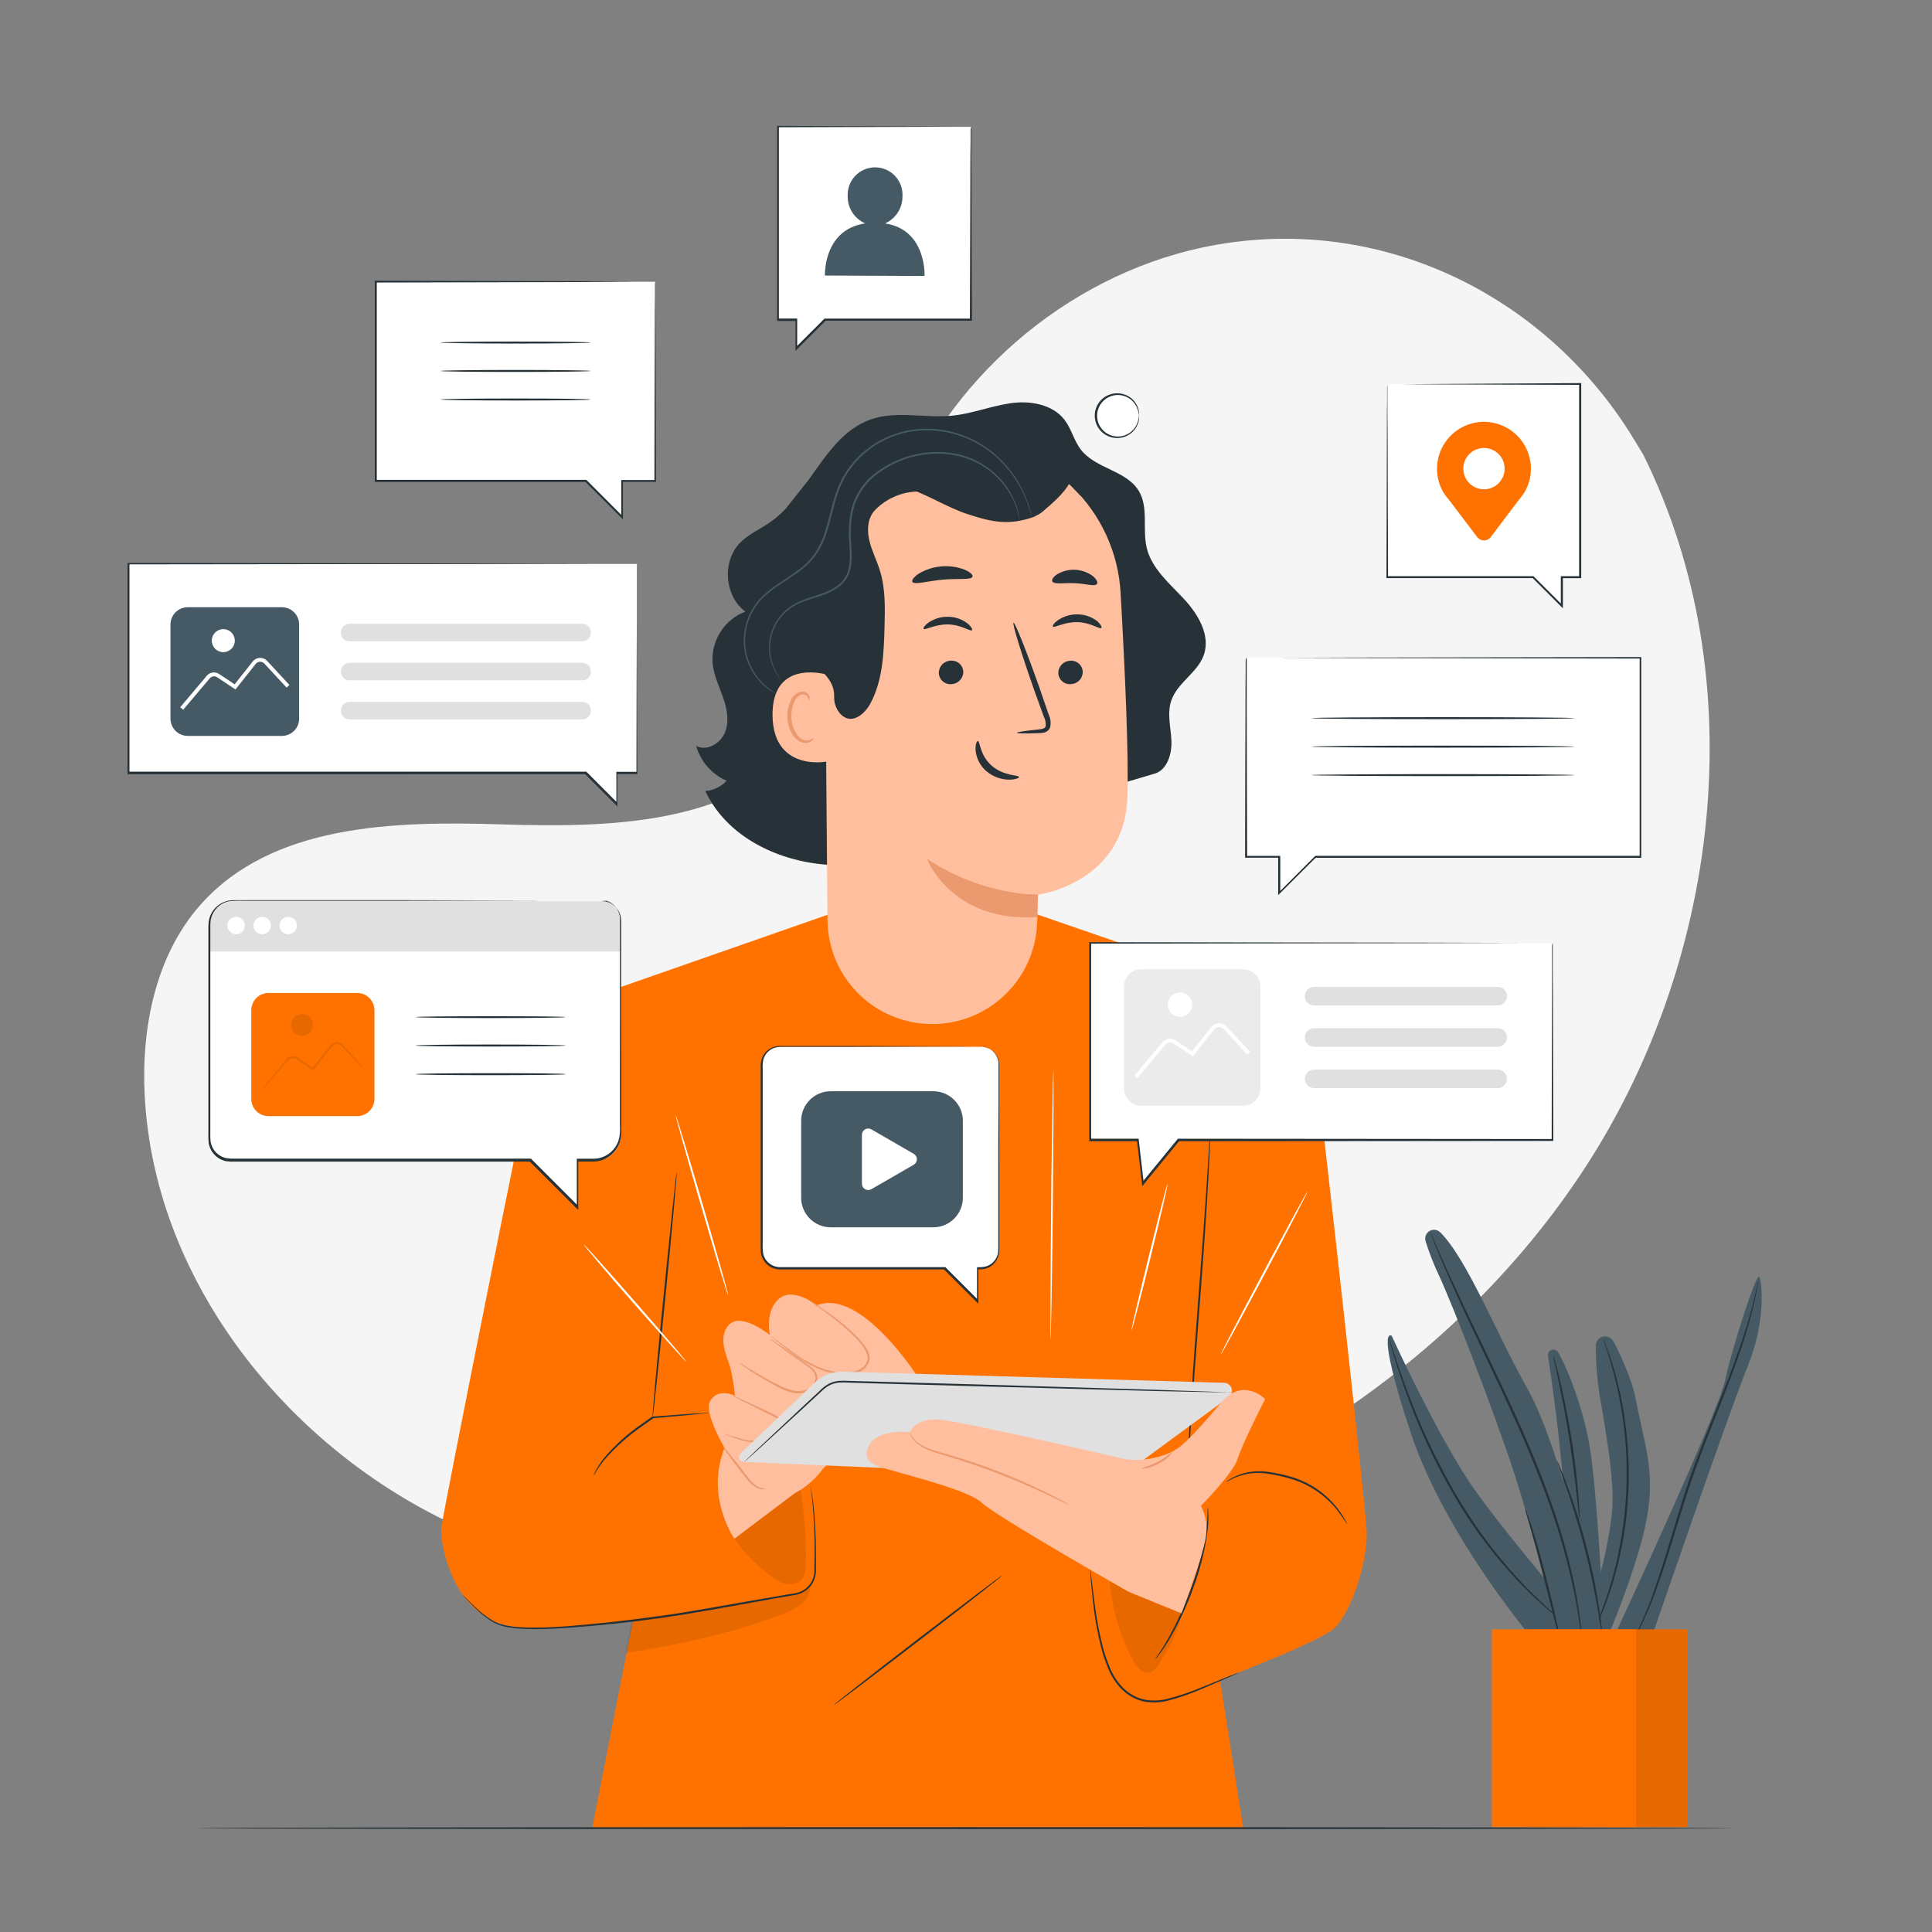 <?xml version="1.0" encoding="UTF-8"?> <svg xmlns="http://www.w3.org/2000/svg" width="256" height="256" viewBox="0 0 256 256" fill="none"><rect x="0" y="0" width="256" height="256" fill="#808080" stroke="none"/> <path d="M217.749 60.257L216.504 58.209C205.998 40.893 187.008 30.459 166.984 31.744C164.401 31.905 161.834 32.258 159.304 32.799C141.097 36.695 125.256 50.463 118.692 68.091C114.826 78.464 113.751 90.399 106.404 98.632C96.87 109.343 80.676 109.681 66.468 109.235C52.26 108.79 36.029 109.169 26.532 119.926C20.587 126.659 18.698 136.238 19.18 145.259C20.449 169.139 37.099 190.49 58.25 201.103C79.401 211.717 104.33 212.669 127.488 208C159.933 201.457 190.792 183.496 209.336 155.776C227.881 128.056 232.586 90.199 217.749 60.257Z" fill="#F5F5F5"></path> <path d="M203.991 218.286C203.991 218.286 191.56 203.95 186.865 189.66C182.17 175.37 184.402 176.988 184.402 176.988C184.402 176.988 190.736 190.894 195.548 197.607C200.361 204.319 208.922 214.18 208.922 214.18L203.991 218.286Z" fill="#455A64"></path> <path d="M206.47 179.2C206.388 179.05 206.256 178.934 206.097 178.873C205.939 178.811 205.763 178.807 205.602 178.862C205.441 178.918 205.304 179.028 205.217 179.174C205.129 179.32 205.096 179.493 205.123 179.661C205.881 184.689 207.519 196.485 207.458 204.139C207.371 214.077 207.458 217.917 207.458 217.917H212.634C212.634 217.917 211.718 197.371 210.545 191.104C209.726 186.732 207.985 181.857 206.47 179.2Z" fill="#455A64"></path> <path d="M209.295 216.269C211.464 211.354 212.899 206.148 213.555 200.817C213.98 197.156 213.217 192.21 212.086 185.615C211.656 183.201 211.445 180.752 211.456 178.299C211.46 178.027 211.554 177.764 211.723 177.55C211.892 177.337 212.127 177.185 212.391 177.119C212.655 177.053 212.933 177.076 213.183 177.185C213.432 177.294 213.639 177.482 213.77 177.72C214.395 178.831 216.207 182.641 216.663 185.027C217.918 191.544 219.336 194.801 218.25 200.986C217.165 207.171 213.13 216.689 213.13 216.689L209.295 216.269Z" fill="#455A64"></path> <path d="M213.955 216.689C213.955 216.689 227.61 187.346 228.557 182.994C229.504 178.642 232.719 168.607 233.098 169.17C233.477 169.733 234.045 175.038 231.562 181.094C229.079 187.151 218.624 217.6 218.624 217.6H213.96" fill="#455A64"></path> <path d="M207.8 215.373C207.664 215.299 207.535 215.212 207.416 215.112C207.171 214.927 206.807 214.671 206.357 214.303C205.081 213.287 203.857 212.207 202.691 211.067C198.843 207.282 195.512 203.006 192.784 198.349C190.059 193.699 187.794 188.795 186.02 183.706C185.334 181.755 184.832 180.163 184.51 179.052C184.341 178.499 184.228 178.063 184.146 177.772C184.099 177.624 184.064 177.474 184.039 177.321C184.106 177.461 184.161 177.607 184.202 177.756L184.617 179.021C184.976 180.117 185.503 181.699 186.215 183.629C188.037 188.683 190.316 193.56 193.024 198.2C195.746 202.843 199.042 207.125 202.834 210.944C204.293 212.398 205.543 213.504 206.418 214.241C206.853 214.62 207.212 214.892 207.442 215.091C207.567 215.178 207.686 215.272 207.8 215.373Z" fill="#263238"></path> <path d="M209.291 201.298C209.226 201.015 209.185 200.728 209.168 200.438C209.106 199.829 209.019 199.04 208.917 198.083C208.702 196.101 208.364 193.362 207.893 190.357C207.422 187.351 206.869 184.643 206.454 182.677C206.249 181.74 206.086 180.961 205.942 180.367C205.868 180.087 205.819 179.801 205.794 179.512C205.901 179.781 205.988 180.056 206.055 180.337C206.208 180.879 206.408 181.663 206.644 182.636C207.115 184.576 207.668 187.285 208.18 190.316C208.692 193.347 208.968 196.076 209.132 198.072C209.214 199.066 209.27 199.875 209.291 200.433C209.316 200.721 209.316 201.01 209.291 201.298Z" fill="#263238"></path> <path d="M212.48 177.49C212.548 177.608 212.601 177.733 212.639 177.864C212.746 178.14 212.879 178.499 213.048 178.954C213.217 179.41 213.438 180.009 213.637 180.7C213.837 181.391 214.103 182.165 214.298 183.05C214.41 183.491 214.523 183.951 214.636 184.428C214.748 184.904 214.835 185.416 214.938 185.964C215.163 186.988 215.301 188.134 215.45 189.322C216.079 194.478 215.899 199.7 214.917 204.8C214.671 205.973 214.451 207.089 214.154 208.113C214.011 208.625 213.893 209.137 213.745 209.597C213.596 210.058 213.448 210.519 213.31 210.949C213.048 211.814 212.731 212.572 212.48 213.243C212.229 213.914 211.968 214.487 211.768 214.943C211.569 215.398 211.405 215.736 211.282 216.003C211.233 216.128 211.171 216.248 211.098 216.361C211.13 216.229 211.174 216.1 211.231 215.977C211.338 215.706 211.487 215.347 211.666 214.902C211.845 214.456 212.096 213.878 212.326 213.187C212.557 212.495 212.869 211.753 213.115 210.888L213.53 209.536C213.673 209.065 213.786 208.563 213.919 208.051C214.206 207.027 214.431 205.916 214.656 204.749C215.611 199.663 215.797 194.463 215.209 189.322C215.05 188.14 214.922 187.018 214.697 185.979C214.595 185.467 214.523 184.955 214.415 184.469L214.093 183.091C213.909 182.211 213.663 181.432 213.473 180.741C213.284 180.05 213.1 179.461 212.936 178.985L212.582 177.879C212.534 177.753 212.5 177.623 212.48 177.49Z" fill="#263238"></path> <path d="M232.96 169.764C232.966 169.808 232.966 169.853 232.96 169.897C232.96 169.999 232.94 170.127 232.899 170.281C232.842 170.614 232.766 171.11 232.632 171.74C232.366 173 231.926 174.812 231.245 177.019C230.564 179.226 229.632 181.811 228.526 184.648C227.42 187.484 226.145 190.587 224.942 193.864C223.739 197.141 222.761 200.366 221.87 203.274C220.979 206.182 220.15 208.809 219.341 210.954C218.717 212.666 217.997 214.341 217.185 215.972C216.909 216.55 216.673 216.996 216.494 217.283L216.305 217.621C216.26 217.696 216.235 217.731 216.228 217.728C216.237 217.685 216.253 217.644 216.274 217.605L216.443 217.257C216.586 216.95 216.822 216.51 217.083 215.921C217.636 214.758 218.373 213.048 219.131 210.883C219.889 208.717 220.728 206.101 221.594 203.203C222.459 200.305 223.416 197.059 224.666 193.766C225.915 190.474 227.169 187.372 228.28 184.55C229.392 181.729 230.328 179.149 231.056 176.958C231.783 174.766 232.228 172.969 232.525 171.715C232.673 171.09 232.771 170.598 232.848 170.266C232.883 170.117 232.914 169.994 232.935 169.892C232.94 169.849 232.948 169.806 232.96 169.764Z" fill="#263238"></path> <path d="M190.838 163.287C190.65 163.104 190.407 162.989 190.147 162.96C189.886 162.932 189.624 162.991 189.401 163.129C189.179 163.267 189.008 163.475 188.918 163.721C188.828 163.967 188.822 164.236 188.902 164.485C189.373 165.992 189.946 167.465 190.618 168.894C192.497 172.882 198.011 187.198 200.591 195.057C203.172 202.916 206.807 217.585 206.807 217.585L212.321 216.694C212.321 216.694 207.278 192.599 202.353 183.926C198.39 176.937 194.432 166.856 190.838 163.287Z" fill="#455A64"></path> <path d="M202.102 199.972C202.216 200.183 202.311 200.404 202.384 200.632C202.548 201.068 202.768 201.697 203.019 202.486C203.531 204.058 204.15 206.254 204.775 208.691C205.4 211.128 205.917 213.35 206.28 214.963C206.444 215.721 206.582 216.361 206.695 216.873C206.759 217.104 206.796 217.341 206.808 217.58C206.708 217.361 206.633 217.133 206.582 216.899L206.07 215.009C205.65 213.35 205.092 211.174 204.483 208.763C203.874 206.351 203.27 204.129 202.814 202.542C202.594 201.795 202.409 201.17 202.266 200.668C202.185 200.443 202.13 200.21 202.102 199.972Z" fill="#263238"></path> <path d="M209.577 217.134C209.561 217.086 209.55 217.036 209.546 216.986L209.485 216.55C209.424 216.171 209.372 215.608 209.26 214.886C209.055 213.437 208.697 211.348 208.103 208.804C207.403 205.826 206.549 202.886 205.543 199.997C204.411 196.736 202.983 193.208 201.39 189.553C198.144 182.272 194.888 175.79 192.758 171.008C191.683 168.622 190.848 166.671 190.3 165.315C190.019 164.639 189.819 164.106 189.681 163.748L189.527 163.338C189.509 163.292 189.495 163.244 189.486 163.195C189.486 163.195 189.512 163.236 189.553 163.323L189.737 163.727C189.896 164.101 190.121 164.613 190.403 165.263C190.986 166.61 191.847 168.54 192.963 170.895C195.134 175.652 198.4 182.108 201.667 189.409C203.274 193.07 204.688 196.608 205.809 199.885C206.814 202.785 207.657 205.738 208.333 208.732C208.792 210.751 209.149 212.791 209.403 214.845C209.5 215.567 209.536 216.136 209.572 216.52C209.572 216.699 209.598 216.842 209.608 216.96C209.607 217.019 209.597 217.078 209.577 217.134Z" fill="#263238"></path> <path d="M212.322 216.689C212.234 216.386 212.17 216.076 212.132 215.762C212.025 215.112 211.882 214.262 211.707 213.202C211.323 211.067 210.745 208.123 209.91 204.923C209.076 201.723 208.159 198.871 207.443 196.823L206.577 194.401C206.459 194.11 206.362 193.81 206.285 193.505C206.443 193.779 206.576 194.065 206.685 194.36C206.92 194.918 207.253 195.733 207.637 196.751C208.631 199.405 209.485 202.109 210.197 204.851C210.906 207.592 211.477 210.368 211.907 213.166C212.066 214.241 212.189 215.117 212.245 215.726C212.296 216.044 212.322 216.366 212.322 216.689Z" fill="#263238"></path> <path d="M223.632 215.895H202.117V242.105H223.632V215.895Z" fill="#FF7200"></path> <g opacity="0.3"> <path opacity="0.3" d="M223.632 215.895H202.117V242.105H223.632V215.895Z" fill="black"></path> </g> <path d="M216.771 215.895H197.684V242.105H216.771V215.895Z" fill="#FF7200"></path> <path d="M80.112 131.541C80.112 131.541 80.119 131.514 80.112 131.541V131.541Z" fill="#FF7200"></path> <path d="M181.094 202.921C180.925 199.24 175.406 149.755 174.571 143.401C173.24 133.253 165.079 130.709 165.079 130.709L137.334 121.134H109.88L80.128 131.528V132.04C80.128 131.763 80.128 131.594 80.128 131.528C79.831 131.692 72.509 133.776 70.753 140.99C69.796 144.932 58.619 200.858 58.465 202.501C58.312 204.145 59.781 214.17 67.681 215.486C70.635 215.998 77.03 215.521 83.866 214.764L78.484 242.176H164.726L161.654 222.582C168.509 219.909 175.688 216.95 176.886 215.68C179.251 213.264 181.248 206.597 181.094 202.921Z" fill="#FF7200"></path> <g opacity="0.3"> <path opacity="0.3" d="M106.081 197.12C105.951 195.354 105.521 193.622 104.811 192C104.033 190.418 102.686 189.03 100.976 188.59C99.266 188.15 97.218 188.861 96.46 190.459C93.348 199.163 96.179 204.109 102.093 208.824C103.035 209.577 104.197 210.161 105.349 209.818C106.501 209.475 106.711 208.645 106.767 207.462C106.941 203.955 106.496 200.581 106.081 197.12Z" fill="black"></path> </g> <path d="M93.926 187.187C93.742 187.238 93.553 187.268 93.363 187.28L91.827 187.443C90.496 187.571 88.637 187.74 86.513 187.92H86.574C86.088 188.257 85.586 188.611 85.079 188.979C83.281 190.223 81.639 191.679 80.189 193.316C79.764 193.822 79.376 194.358 79.027 194.919C78.918 195.138 78.79 195.347 78.643 195.543C78.716 195.308 78.814 195.082 78.935 194.867C79.255 194.28 79.625 193.722 80.041 193.198C81.463 191.508 83.106 190.017 84.925 188.764C85.437 188.391 85.949 188.042 86.425 187.705H86.456H86.487C88.617 187.541 90.481 187.402 91.817 187.321L93.383 187.233C93.562 187.2 93.744 187.184 93.926 187.187Z" fill="#263238"></path> <path d="M107.346 196.772C107.367 196.821 107.381 196.873 107.387 196.926L107.484 197.386C107.561 197.791 107.669 198.41 107.756 199.163C108 201.359 108.12 203.568 108.114 205.778C108.114 206.474 108.114 207.207 108.114 207.969C108.154 208.796 107.877 209.607 107.341 210.238C106.75 210.895 105.933 211.305 105.052 211.384L102.395 211.845C98.76 212.485 94.771 213.253 90.558 213.934C86.344 214.615 82.309 215.096 78.628 215.419C74.947 215.742 71.614 215.998 68.813 215.798C68.147 215.754 67.484 215.661 66.832 215.521C66.244 215.385 65.682 215.155 65.168 214.84C64.361 214.331 63.614 213.733 62.94 213.059C62.377 212.511 61.968 212.065 61.686 211.763L61.374 211.42C61.336 211.381 61.301 211.338 61.271 211.292L61.394 211.4L61.727 211.727C62.014 212.019 62.444 212.449 63.012 212.982C63.692 213.637 64.441 214.217 65.244 214.712C65.747 215.013 66.295 215.231 66.867 215.358C67.514 215.487 68.17 215.571 68.828 215.608C71.609 215.788 74.931 215.532 78.602 215.173C82.273 214.815 86.313 214.354 90.517 213.668C94.72 212.982 98.709 212.229 102.349 211.62L105.011 211.164C105.842 211.102 106.618 210.722 107.177 210.104C107.684 209.516 107.945 208.755 107.904 207.98C107.93 207.222 107.94 206.49 107.94 205.793C107.964 203.59 107.874 201.387 107.669 199.194C107.597 198.415 107.505 197.816 107.449 197.407C107.418 197.217 107.397 197.064 107.377 196.946C107.358 196.89 107.348 196.831 107.346 196.772Z" fill="#263238"></path> <path d="M89.667 155.29C89.743 155.29 89.088 162.58 88.202 171.551C87.317 180.521 86.549 187.796 86.472 187.786C86.395 187.776 87.04 180.5 87.941 171.52C88.842 162.539 89.6 155.284 89.667 155.29Z" fill="#263238"></path> <path d="M160.404 148.951C160.409 148.994 160.409 149.037 160.404 149.079C160.404 149.176 160.404 149.294 160.404 149.443C160.404 149.781 160.379 150.247 160.358 150.835C160.317 152.049 160.235 153.8 160.123 155.955C159.892 160.287 159.483 166.267 158.971 172.851C158.459 179.436 158.018 185.421 157.742 189.747C157.609 191.898 157.496 193.639 157.419 194.867C157.384 195.456 157.348 195.922 157.327 196.26C157.327 196.408 157.327 196.526 157.296 196.623C157.302 196.664 157.302 196.706 157.296 196.746C157.291 196.706 157.291 196.664 157.296 196.623V196.26C157.296 195.917 157.296 195.451 157.337 194.862C157.378 193.649 157.46 191.898 157.573 189.742C157.803 185.411 158.218 179.436 158.725 172.846C159.232 166.257 159.677 160.277 159.954 155.95C160.092 153.805 160.2 152.059 160.276 150.83C160.317 150.241 160.348 149.806 160.368 149.438C160.368 149.294 160.394 149.171 160.399 149.074C160.396 149.033 160.397 148.992 160.404 148.951Z" fill="#263238"></path> <path d="M178.529 202.046C178.047 201.258 177.515 200.502 176.937 199.782C175.492 198.093 173.622 196.82 171.52 196.096C170.35 195.72 169.151 195.441 167.936 195.262C166.274 195.004 164.574 195.282 163.082 196.055C162.869 196.183 162.646 196.295 162.416 196.388C162.416 196.388 162.462 196.337 162.565 196.265C162.716 196.156 162.874 196.055 163.036 195.963C163.627 195.617 164.263 195.354 164.925 195.18C165.92 194.937 166.952 194.883 167.966 195.021C169.197 195.187 170.41 195.462 171.591 195.845C173.745 196.581 175.648 197.911 177.08 199.68C177.512 200.21 177.894 200.779 178.222 201.38C178.347 201.591 178.45 201.814 178.529 202.046Z" fill="#263238"></path> <path d="M164.075 221.66C163.983 221.724 163.884 221.775 163.779 221.814L162.898 222.208C162.135 222.546 161.029 223.037 159.647 223.616C158.042 224.336 156.381 224.921 154.68 225.367C153.654 225.617 152.586 225.647 151.547 225.454C150.436 225.194 149.421 224.626 148.618 223.816C147.827 223.006 147.21 222.042 146.806 220.984C146.401 220.025 146.077 219.033 145.838 218.02C145.421 216.313 145.106 214.583 144.896 212.838C144.717 211.349 144.614 210.145 144.543 209.311C144.512 208.916 144.491 208.594 144.471 208.348C144.46 208.236 144.46 208.123 144.471 208.01C144.503 208.119 144.524 208.23 144.532 208.343C144.563 208.589 144.604 208.906 144.65 209.301C144.753 210.13 144.886 211.348 145.091 212.813C145.315 214.545 145.64 216.264 146.063 217.958C146.306 218.958 146.63 219.935 147.031 220.882C147.425 221.904 148.023 222.836 148.787 223.621C149.556 224.397 150.526 224.944 151.588 225.198C152.59 225.388 153.621 225.363 154.614 225.126C156.304 224.694 157.957 224.131 159.56 223.442L162.842 222.111L163.743 221.763C163.849 221.715 163.961 221.68 164.075 221.66Z" fill="#263238"></path> <g opacity="0.3"> <path opacity="0.3" d="M107.402 209.997C106.634 211.067 105.011 211.282 103.716 211.502C96.87 212.665 90.685 213.776 83.748 214.528L82.867 219.054C89.871 217.933 97.08 216.453 103.69 213.888C104.604 213.582 105.459 213.12 106.214 212.521C106.592 212.22 106.896 211.835 107.102 211.397C107.308 210.96 107.411 210.481 107.402 209.997Z" fill="black"></path> </g> <g opacity="0.3"> <path opacity="0.3" d="M147.072 209.505C147.335 213.26 148.415 216.912 150.236 220.206C150.661 220.938 151.306 221.742 152.151 221.65C152.806 221.578 153.262 220.99 153.605 220.431C154.931 218.291 156.134 216.254 156.544 213.775L150.016 211.169L147.072 209.505Z" fill="black"></path> </g> <path d="M132.818 208.737C132.864 208.799 127.887 212.7 121.713 217.441C115.538 222.183 110.49 226.007 110.449 225.951C110.408 225.895 115.379 221.988 121.554 217.247C127.729 212.506 132.772 208.681 132.818 208.737Z" fill="#263238"></path> <path d="M160.036 199.68C160.08 199.963 160.104 200.249 160.108 200.535C160.126 200.876 160.126 201.218 160.108 201.559C160.108 201.948 160.056 202.394 160 202.88C159.662 205.426 159.04 207.927 158.147 210.335C157.286 212.751 156.199 215.081 154.901 217.293C154.503 217.962 154.069 218.608 153.6 219.228C153.436 219.461 153.25 219.679 153.047 219.879C153.184 219.628 153.341 219.39 153.518 219.167C153.82 218.716 154.255 218.051 154.737 217.196C155.983 214.971 157.04 212.645 157.896 210.243C158.781 207.853 159.423 205.379 159.811 202.86C159.877 202.373 159.939 201.938 159.959 201.549C159.98 201.16 160.021 200.827 160.01 200.556C159.993 200.264 160.001 199.971 160.036 199.68Z" fill="#263238"></path> <path d="M121.784 182.723C121.784 182.723 114.181 170.578 108.216 172.964C108.216 172.964 105.185 170.481 103.25 172.073C101.314 173.665 102.005 176.891 102.005 176.891C102.005 176.891 98.329 173.911 96.686 175.452C95.042 176.993 96.24 179.625 96.686 180.92C97.035 182.239 97.268 183.585 97.382 184.945C97.382 184.945 95.145 183.803 94.1 185.641C93.056 187.479 97.034 193.644 97.633 194.488C98.232 195.333 102.057 199.096 104.688 198.118C107.32 197.141 109.163 194.488 109.163 194.488L121.784 182.723Z" fill="#FFBE9D"></path> <path d="M102 177.357C102.242 177.479 102.471 177.623 102.687 177.787L104.509 179.036L107.182 180.92C107.451 181.107 107.697 181.325 107.914 181.571C108.151 181.84 108.293 182.18 108.319 182.538C108.315 182.915 108.204 183.282 107.999 183.597C107.794 183.913 107.504 184.164 107.161 184.32C106.5 184.623 105.758 184.702 105.047 184.545C104.406 184.4 103.787 184.167 103.209 183.854C102.113 183.286 101.161 182.728 100.357 182.236C99.553 181.745 98.939 181.32 98.514 181.013C98.284 180.863 98.07 180.692 97.874 180.501C98.118 180.621 98.352 180.759 98.575 180.915C99.016 181.192 99.65 181.591 100.454 182.062C101.258 182.533 102.226 183.086 103.321 183.598C103.882 183.894 104.479 184.113 105.098 184.248C105.749 184.394 106.431 184.324 107.039 184.049C107.337 183.916 107.592 183.701 107.773 183.429C107.955 183.157 108.055 182.84 108.063 182.513C108.009 182.214 107.889 181.93 107.712 181.683C107.534 181.436 107.305 181.231 107.039 181.084L104.397 179.2L102.63 177.884C102.405 177.727 102.195 177.551 102 177.357Z" fill="#EB996E"></path> <path d="M102.103 176.988C102.103 176.988 102.185 177.034 102.328 177.137L102.948 177.608C103.485 178.012 104.259 178.606 105.242 179.297C106.37 180.13 107.605 180.809 108.913 181.315C109.686 181.594 110.494 181.767 111.314 181.827C112.183 181.931 113.063 181.813 113.874 181.484C114.26 181.295 114.58 180.993 114.79 180.618C114.885 180.438 114.943 180.24 114.961 180.037C114.978 179.834 114.955 179.63 114.893 179.436C114.579 178.683 114.114 178.004 113.526 177.439C112.548 176.428 111.498 175.49 110.382 174.633C109.435 173.896 108.641 173.333 108.088 172.944L107.453 172.498C107.31 172.396 107.233 172.339 107.238 172.329C107.324 172.362 107.406 172.403 107.484 172.452C107.638 172.539 107.858 172.677 108.145 172.856C108.718 173.22 109.527 173.763 110.495 174.485C111.638 175.325 112.712 176.257 113.705 177.27C113.976 177.567 114.253 177.874 114.509 178.212C114.787 178.556 115.002 178.946 115.144 179.364C115.216 179.591 115.243 179.83 115.222 180.068C115.2 180.305 115.132 180.536 115.021 180.746C114.791 181.171 114.432 181.511 113.997 181.719C113.144 182.073 112.215 182.2 111.299 182.088C110.456 182.015 109.627 181.825 108.836 181.525C107.512 181.003 106.268 180.298 105.139 179.431C104.161 178.719 103.404 178.099 102.886 177.664L102.298 177.152C102.159 177.06 102.093 176.993 102.103 176.988Z" fill="#EB996E"></path> <path d="M97.039 184.924L102.385 187.484C102.989 187.776 103.695 188.217 103.67 188.887C103.637 189.198 103.5 189.489 103.281 189.712C102.823 190.18 102.266 190.538 101.651 190.761C101.036 190.983 100.378 191.064 99.727 190.997C98.428 190.847 97.16 190.502 95.964 189.973" fill="#FFBE9D"></path> <path d="M95.964 189.993C95.964 189.937 96.855 190.311 98.304 190.679C99.148 190.897 100.027 190.946 100.89 190.823C101.392 190.737 101.876 190.564 102.318 190.311C102.791 190.059 103.183 189.679 103.45 189.215C103.504 189.104 103.532 188.982 103.532 188.859C103.532 188.736 103.504 188.614 103.45 188.503C103.328 188.277 103.152 188.085 102.938 187.945C102.499 187.674 102.043 187.435 101.571 187.228L99.195 186.051L97.597 185.242C97.398 185.149 97.207 185.038 97.029 184.909C97.241 184.968 97.447 185.047 97.644 185.144L99.272 185.882L101.678 187.003C102.164 187.214 102.634 187.458 103.086 187.735C103.339 187.896 103.546 188.12 103.685 188.385C103.756 188.531 103.793 188.692 103.793 188.854C103.793 189.016 103.756 189.176 103.685 189.322C103.386 189.8 102.982 190.204 102.504 190.503C102.026 190.802 101.486 190.988 100.925 191.048C100.03 191.168 99.119 191.098 98.253 190.843C97.675 190.685 97.109 190.488 96.558 190.254C96.351 190.189 96.152 190.101 95.964 189.993Z" fill="#EB996E"></path> <path d="M105.369 197.811L97.316 203.889C97.316 203.889 93.409 198.446 96.005 191.852H97.945L97.505 194.012L101.171 194.78L105.369 197.811Z" fill="#FFBE9D"></path> <path d="M95.836 191.703L98.816 195.584C99.139 196.05 99.525 196.468 99.963 196.828C100.183 197.006 100.438 197.138 100.71 197.214C100.983 197.291 101.269 197.311 101.55 197.274" fill="#FFBE9D"></path> <path d="M101.53 197.248C101.332 197.322 101.121 197.35 100.911 197.332C100.701 197.313 100.498 197.248 100.316 197.141C99.91 196.942 99.547 196.664 99.251 196.322C98.913 195.948 98.591 195.508 98.227 195.062C97.531 194.156 96.916 193.326 96.481 192.722C96.222 192.407 96.001 192.064 95.821 191.698C96.122 191.969 96.393 192.271 96.63 192.599C97.106 193.178 97.746 193.987 98.437 194.893C98.79 195.344 99.103 195.784 99.42 196.153C99.688 196.481 100.014 196.758 100.383 196.967C100.739 197.147 101.131 197.243 101.53 197.248Z" fill="#EB996E"></path> <path d="M98.15 192.568L108.032 183.137C108.509 182.682 109.071 182.325 109.686 182.087C110.301 181.849 110.957 181.734 111.616 181.75L162.212 183.23C162.433 183.236 162.646 183.312 162.822 183.445C162.997 183.579 163.127 183.764 163.193 183.975C163.258 184.186 163.256 184.412 163.187 184.622C163.117 184.831 162.984 185.014 162.806 185.144L148.593 195.584C148.345 195.765 148.044 195.855 147.738 195.84L98.586 193.71C98.455 193.707 98.328 193.665 98.221 193.589C98.114 193.513 98.032 193.408 97.986 193.285C97.939 193.163 97.93 193.029 97.959 192.902C97.988 192.774 98.055 192.658 98.15 192.568Z" fill="#E0E0E0"></path> <path d="M163.215 184.499C163.156 184.507 163.095 184.507 163.036 184.499H162.524L160.522 184.469L153.154 184.32L128.87 183.67L115.502 183.296L112.502 183.204C112.029 183.173 111.556 183.173 111.083 183.204C110.635 183.26 110.201 183.399 109.803 183.614C109.427 183.837 109.082 184.111 108.779 184.428L107.827 185.303L106.035 186.957L100.608 191.934L99.123 193.28L98.734 193.623L98.596 193.736C98.596 193.736 98.632 193.685 98.713 193.603L99.087 193.239L100.536 191.857L105.907 186.819L107.689 185.155L108.636 184.269C108.955 183.939 109.316 183.653 109.711 183.419C110.132 183.189 110.592 183.04 111.068 182.979C111.552 182.946 112.038 182.946 112.522 182.979L115.522 183.061L128.896 183.429L153.175 184.156L160.532 184.407L162.534 184.489L163.046 184.52C163.102 184.507 163.158 184.5 163.215 184.499Z" fill="#263238"></path> <path d="M173.241 157.896C173.307 157.926 170.788 162.796 167.609 168.765C164.429 174.735 161.808 179.548 161.741 179.517C161.674 179.487 164.199 174.618 167.373 168.648C170.547 162.678 173.179 157.86 173.241 157.896Z" fill="white"></path> <path d="M154.711 156.892C154.783 156.892 153.774 161.26 152.453 166.62C151.132 171.981 150.006 176.292 149.934 176.271C149.863 176.251 150.876 171.904 152.197 166.543C153.518 161.183 154.624 156.872 154.711 156.892Z" fill="white"></path> <path d="M77.312 164.864C77.368 164.818 80.466 168.269 84.224 172.57C87.982 176.871 90.998 180.403 90.942 180.45C90.885 180.496 87.788 177.05 84.024 172.77C80.261 168.489 77.246 164.895 77.312 164.864Z" fill="white"></path> <path d="M89.523 147.722C89.59 147.722 91.207 153.047 93.133 159.662C95.058 166.277 96.563 171.648 96.491 171.669C96.42 171.689 94.802 166.349 92.877 159.734C90.951 153.119 89.451 147.748 89.523 147.722Z" fill="white"></path> <path d="M139.566 141.87C139.586 141.989 139.594 142.109 139.592 142.229C139.592 142.495 139.592 142.838 139.592 143.253V147.077C139.592 150.333 139.541 154.757 139.505 159.693C139.469 164.629 139.382 169.057 139.341 172.309C139.305 173.901 139.28 175.201 139.259 176.133C139.259 176.563 139.259 176.911 139.223 177.157C139.226 177.279 139.216 177.401 139.193 177.521C139.18 177.4 139.18 177.278 139.193 177.157C139.193 176.896 139.193 176.548 139.193 176.133C139.193 175.201 139.193 173.901 139.193 172.309C139.193 169.052 139.244 164.629 139.28 159.693C139.315 154.757 139.402 150.333 139.449 147.077C139.479 145.485 139.505 144.189 139.525 143.253C139.525 142.822 139.551 142.479 139.561 142.229C139.549 142.109 139.551 141.989 139.566 141.87Z" fill="white"></path> <path d="M156.846 79.329C154.936 77.281 152.622 75.351 151.957 72.632C151.342 70.129 152.223 67.267 150.902 65.06C149.274 62.341 145.213 62.116 143.258 59.628C142.305 58.419 141.978 56.822 141.041 55.608C139.443 53.56 136.474 53.048 133.873 53.432C131.272 53.816 128.809 54.81 126.193 55.076C122.609 55.445 118.897 54.395 115.497 55.537C111.749 56.791 109.542 60.217 107.182 63.539L104.11 67.41C103.476 68.077 102.778 68.681 102.026 69.212C100.7 70.134 99.174 70.784 98.048 71.936C95.642 74.404 96 78.981 98.76 81.04C97.405 81.556 96.252 82.494 95.47 83.715C94.688 84.937 94.32 86.377 94.418 87.823C94.561 89.411 95.268 90.895 95.795 92.375C96.323 93.855 96.66 95.56 96.072 97.034C95.483 98.509 93.655 99.594 92.247 98.842C92.535 99.861 93.047 100.803 93.745 101.601C94.443 102.398 95.309 103.029 96.282 103.45C95.55 104.248 94.541 104.737 93.46 104.817C96.589 111.529 104.591 114.847 111.995 114.637C119.398 114.427 126.387 111.386 133.156 108.391L152.909 102.538C154.645 102.083 155.3 99.927 155.218 98.135C155.136 96.343 154.614 94.49 155.218 92.79C156.017 90.46 158.648 89.155 159.493 86.841C160.451 84.214 158.761 81.372 156.846 79.329Z" fill="#263238"></path> <path d="M110.321 99.098C108.723 94.643 107.146 90.153 106.342 85.494C105.539 80.835 105.533 75.945 107.049 71.465C107.279 70.784 109.271 66.217 109.988 66.263C110.5 66.299 109.312 70.543 109.583 70.979C112.169 75.131 112.988 80.195 112.742 85.079C112.459 89.827 111.646 94.529 110.321 99.098Z" fill="#263238"></path> <path d="M127.811 58.542H126.715C114.857 58.952 108.58 69.253 109.307 81.096L109.645 121.933C109.676 125.491 111.072 128.9 113.544 131.459C116.016 134.017 119.377 135.528 122.931 135.68C124.772 135.761 126.61 135.475 128.339 134.839C130.067 134.203 131.652 133.229 133.001 131.974C134.35 130.72 135.436 129.209 136.196 127.531C136.955 125.853 137.374 124.041 137.426 122.199C137.488 120.054 137.539 118.554 137.544 118.554C137.549 118.554 148.972 117.054 149.381 105.677C149.581 100.178 149.069 88.827 148.485 78.541C148.182 73.22 145.886 68.208 142.055 64.502C138.225 60.796 133.139 58.669 127.811 58.542Z" fill="#FFBE9D"></path> <path d="M137.544 118.538C137.544 118.538 130.375 118.784 122.829 113.802C122.829 113.802 126.064 122.271 137.446 121.518L137.544 118.538Z" fill="#EB996E"></path> <path d="M143.473 89.052C143.465 89.476 143.293 89.879 142.993 90.178C142.693 90.477 142.289 90.648 141.865 90.655C141.658 90.669 141.449 90.64 141.253 90.571C141.057 90.502 140.877 90.394 140.723 90.253C140.57 90.112 140.447 89.942 140.362 89.752C140.276 89.563 140.231 89.358 140.227 89.149C140.235 88.728 140.406 88.326 140.703 88.029C141.001 87.731 141.403 87.56 141.824 87.552C142.032 87.537 142.241 87.564 142.438 87.632C142.635 87.7 142.817 87.807 142.971 87.948C143.125 88.088 143.249 88.258 143.336 88.448C143.422 88.638 143.469 88.844 143.473 89.052Z" fill="#263238"></path> <path d="M145.92 83.21C145.715 83.415 144.507 82.478 142.756 82.437C141.005 82.396 139.684 83.246 139.52 83.026C139.428 82.929 139.643 82.555 140.211 82.161C140.99 81.641 141.912 81.377 142.848 81.408C143.758 81.428 144.639 81.736 145.362 82.289C145.869 82.729 146.043 83.118 145.92 83.21Z" fill="#263238"></path> <path d="M127.642 89.052C127.634 89.476 127.462 89.879 127.162 90.178C126.862 90.478 126.457 90.648 126.034 90.655C125.826 90.669 125.618 90.64 125.422 90.571C125.225 90.502 125.045 90.394 124.892 90.253C124.739 90.113 124.616 89.942 124.53 89.752C124.445 89.563 124.399 89.358 124.396 89.15C124.401 88.726 124.571 88.321 124.87 88.02C125.17 87.72 125.574 87.549 125.998 87.542C126.206 87.527 126.416 87.555 126.613 87.624C126.81 87.693 126.991 87.802 127.145 87.943C127.299 88.085 127.422 88.256 127.508 88.447C127.593 88.637 127.639 88.843 127.642 89.052Z" fill="#263238"></path> <path d="M128.794 83.507C128.589 83.717 127.376 82.775 125.63 82.739C123.884 82.704 122.558 83.548 122.389 83.328C122.302 83.231 122.512 82.852 123.085 82.458C123.854 81.952 124.761 81.697 125.681 81.726C126.591 81.743 127.472 82.052 128.195 82.606C128.722 83.031 128.896 83.415 128.794 83.507Z" fill="#263238"></path> <path d="M134.748 97.101C134.748 96.999 135.834 96.835 137.6 96.656C138.046 96.62 138.471 96.538 138.558 96.236C138.604 95.775 138.511 95.312 138.291 94.904L137.047 91.474C135.332 86.59 134.098 82.576 134.293 82.509C134.487 82.442 136.044 86.344 137.764 91.213C138.179 92.421 138.573 93.568 138.947 94.664C139.217 95.21 139.285 95.834 139.136 96.425C139.068 96.581 138.965 96.719 138.836 96.829C138.706 96.939 138.553 97.018 138.389 97.06C138.139 97.123 137.883 97.152 137.626 97.147C135.854 97.213 134.753 97.198 134.748 97.101Z" fill="#263238"></path> <path d="M129.572 98.186C129.859 98.186 129.813 100.076 131.41 101.463C133.007 102.851 135.025 102.687 135.035 102.953C135.061 103.071 134.574 103.312 133.719 103.312C132.607 103.301 131.533 102.899 130.688 102.175C129.88 101.476 129.373 100.494 129.27 99.431C129.219 98.637 129.444 98.171 129.572 98.186Z" fill="#263238"></path> <path d="M128.865 76.411C128.681 76.882 126.94 76.616 124.882 76.81C122.824 77.005 121.155 77.532 120.889 77.097C120.776 76.892 121.073 76.452 121.754 76.006C122.661 75.465 123.68 75.137 124.733 75.049C125.786 74.96 126.846 75.112 127.831 75.494C128.574 75.802 128.947 76.186 128.865 76.411Z" fill="#263238"></path> <path d="M145.357 77.379C145.039 77.768 143.846 77.328 142.397 77.271C140.948 77.215 139.714 77.476 139.443 77.056C139.325 76.851 139.525 76.457 140.073 76.094C140.804 75.66 141.647 75.454 142.496 75.5C143.344 75.547 144.16 75.844 144.839 76.355C145.341 76.8 145.5 77.189 145.357 77.379Z" fill="#263238"></path> <path d="M110.044 89.518C109.855 89.431 102.283 87.02 102.364 94.807C102.446 102.595 110.234 100.951 110.244 100.7C110.254 100.449 110.044 89.518 110.044 89.518Z" fill="#FFBE9D"></path> <path d="M107.822 97.792C107.786 97.767 107.689 97.884 107.459 97.992C107.135 98.137 106.767 98.148 106.435 98.023C105.61 97.726 104.899 96.425 104.858 95.022C104.833 94.355 104.957 93.69 105.221 93.077C105.293 92.832 105.424 92.608 105.603 92.425C105.781 92.242 106.002 92.105 106.245 92.027C106.401 91.985 106.566 91.999 106.712 92.067C106.858 92.134 106.975 92.25 107.044 92.396C107.152 92.611 107.106 92.769 107.146 92.78C107.187 92.79 107.31 92.647 107.249 92.329C107.203 92.136 107.093 91.965 106.937 91.843C106.721 91.681 106.451 91.612 106.184 91.648C105.865 91.714 105.568 91.861 105.321 92.074C105.075 92.287 104.887 92.56 104.776 92.867C104.45 93.544 104.296 94.291 104.325 95.043C104.387 96.609 105.201 98.074 106.332 98.391C106.542 98.45 106.763 98.461 106.977 98.423C107.192 98.385 107.395 98.299 107.571 98.171C107.807 97.956 107.848 97.792 107.822 97.792Z" fill="#EB996E"></path> <path d="M143.232 65.731C144.481 65.014 140.631 61 137.508 59.643C132.792 57.595 125.624 56.412 121.328 57.713C116.157 59.249 111.887 61.932 109.358 66.704C106.829 71.475 105.943 77.005 106.183 82.396C106.26 84.045 106.46 85.76 107.361 87.138C108.477 88.837 110.582 89.887 110.53 92.257C110.489 93.127 110.795 93.978 111.38 94.623C112.834 96.113 114.55 94.659 115.328 93.22C116.987 90.148 117.115 86.498 117.207 82.98C117.273 80.497 117.33 77.957 116.587 75.582C116.188 74.291 115.563 73.078 115.225 71.762C114.887 70.446 114.908 68.956 115.707 67.866C115.896 67.632 116.105 67.414 116.331 67.216C117.401 66.251 118.709 65.587 120.119 65.294C121.53 65.001 122.993 65.088 124.359 65.546C128.773 67.026 136.299 69.212 138.23 67.692C141.005 65.505 141.655 64.108 141.655 64.108L143.232 65.731Z" fill="#263238"></path> <path d="M121.718 56.648C125.972 55.142 130.842 55.112 134.881 57.16C137.026 58.23 138.977 59.96 139.663 62.28C140.349 64.599 139.418 67.425 137.216 68.368L137.062 68.465C133.76 69.637 131.594 69.233 128.261 68.142C125.46 67.226 122.952 65.546 120.141 64.64C117.133 63.682 113.909 63.643 110.879 64.528C113.797 61.051 117.463 58.153 121.718 56.648Z" fill="#263238"></path> <path d="M103.552 90.112C103.411 89.974 103.282 89.823 103.168 89.662C102.827 89.201 102.549 88.696 102.344 88.161C101.952 87.174 101.809 86.106 101.928 85.05C102.047 83.995 102.423 82.985 103.025 82.11C103.416 81.523 103.9 81.005 104.458 80.574C105.063 80.11 105.737 79.743 106.455 79.488C107.909 78.925 109.599 78.633 110.981 77.589C111.689 77.072 112.197 76.327 112.42 75.479C112.614 74.578 112.664 73.652 112.568 72.735C112.44 70.846 112.364 68.813 112.993 66.847C113.654 64.95 114.93 63.328 116.618 62.239C118.151 61.195 119.881 60.477 121.702 60.129C123.347 59.806 125.039 59.806 126.684 60.129C128.116 60.419 129.474 60.996 130.678 61.824C132.432 63.012 133.786 64.702 134.564 66.673C134.771 67.204 134.928 67.755 135.03 68.316L135.091 68.757C135.097 68.808 135.097 68.859 135.091 68.91C134.952 68.16 134.741 67.424 134.461 66.714C133.776 65.093 132.704 63.665 131.338 62.555C129.972 61.446 128.355 60.688 126.628 60.35C125.013 60.032 123.353 60.032 121.738 60.35C119.953 60.697 118.258 61.407 116.756 62.433C115.118 63.496 113.881 65.074 113.239 66.919C112.625 68.823 112.691 70.82 112.819 72.709C112.917 73.654 112.861 74.608 112.655 75.535C112.417 76.436 111.874 77.227 111.119 77.773C109.665 78.858 107.95 79.14 106.511 79.688C105.153 80.145 103.978 81.026 103.158 82.202C102.487 83.178 102.101 84.321 102.042 85.504C101.996 86.396 102.131 87.288 102.441 88.126C102.713 88.838 103.087 89.508 103.552 90.112Z" fill="#455A64"></path> <path d="M102.712 91.879C102.504 91.778 102.304 91.661 102.113 91.53C101.56 91.162 101.056 90.725 100.613 90.23C99.912 89.442 99.367 88.528 99.005 87.537C98.534 86.214 98.425 84.789 98.688 83.41C98.988 81.726 99.814 80.181 101.048 78.997C102.359 77.706 104.095 76.785 105.713 75.587C106.552 74.99 107.29 74.263 107.899 73.431C108.506 72.545 108.974 71.571 109.286 70.543C109.983 68.465 110.31 66.161 111.288 63.99C112.281 61.895 113.842 60.121 115.794 58.87C117.607 57.683 119.694 56.981 121.856 56.832C123.798 56.706 125.746 56.992 127.57 57.672C129.155 58.259 130.622 59.126 131.901 60.232C133.742 61.851 135.164 63.89 136.049 66.176C136.388 66.999 136.632 67.858 136.776 68.736C136.753 68.683 136.736 68.629 136.724 68.572C136.689 68.444 136.648 68.281 136.591 68.06C136.416 67.425 136.202 66.801 135.951 66.192C135.041 63.944 133.611 61.944 131.778 60.355C130.512 59.269 129.06 58.421 127.493 57.851C125.694 57.188 123.774 56.912 121.861 57.042C119.752 57.192 117.715 57.875 115.942 59.029C114.033 60.259 112.506 61.999 111.534 64.051C110.561 66.166 110.244 68.465 109.542 70.574C109.218 71.627 108.735 72.623 108.109 73.528C107.484 74.378 106.727 75.121 105.866 75.73C104.217 76.938 102.497 77.85 101.212 79.104C100.003 80.252 99.186 81.751 98.877 83.39C98.611 84.74 98.706 86.138 99.154 87.439C99.712 89.05 100.759 90.446 102.149 91.433C102.513 91.751 102.722 91.863 102.712 91.879Z" fill="#455A64"></path> <path d="M148.741 193.26C148.741 193.26 127.591 188.339 124.36 188.099C121.329 187.873 120.54 189.773 120.54 189.773C120.54 189.773 116.004 189.205 115.006 191.852C115.006 191.852 114.207 193.388 116.065 194.176C117.924 194.965 128.01 197.182 130.084 199.112C132.158 201.042 149.54 210.913 149.54 210.913L156.549 213.775C156.549 213.775 159.698 205.548 159.841 203.187C159.977 201.928 159.727 200.657 159.125 199.542C159.125 199.542 163.487 195.108 163.989 193.321C164.49 191.534 167.639 185.38 167.639 185.38C167.639 185.38 164.685 182.369 161.761 185.892C158.838 189.415 157.2 191.012 156.406 191.652C154.112 193.485 150.088 193.685 148.741 193.26Z" fill="#FFBE9D"></path> <path d="M141.701 199.429C141.701 199.429 141.619 199.429 141.476 199.342L140.856 199.045L138.578 197.955C136.648 197.054 133.97 195.861 130.898 194.744C129.362 194.186 127.903 193.69 126.556 193.27C125.21 192.85 123.996 192.543 122.972 192.108C122.167 191.805 121.46 191.29 120.924 190.618C120.789 190.427 120.677 190.221 120.591 190.003C120.558 189.931 120.537 189.853 120.53 189.773C120.669 190.045 120.829 190.307 121.006 190.556C121.56 191.182 122.265 191.657 123.054 191.934C124.032 192.333 125.276 192.615 126.638 193.034C128 193.454 129.47 193.93 131 194.494C133.617 195.454 136.181 196.553 138.68 197.786C139.638 198.262 140.401 198.666 140.923 198.953L141.522 199.296C141.586 199.335 141.646 199.379 141.701 199.429Z" fill="#EB996E"></path> <path d="M155.443 192.354C154.95 193.031 154.293 193.571 153.533 193.925C152.816 194.355 151.999 194.593 151.163 194.617C151.163 194.54 152.228 194.325 153.411 193.69C154.593 193.055 155.387 192.292 155.443 192.354Z" fill="#EB996E"></path> <path d="M229.888 242.237C229.888 242.314 184.269 242.37 128 242.37C71.731 242.37 26.112 242.314 26.112 242.237C26.112 242.161 71.721 242.104 128 242.104C184.279 242.104 229.888 242.176 229.888 242.237Z" fill="#263238"></path> <path d="M84.403 74.726H17.013V102.451H77.619L81.751 106.583V102.451H84.403V74.726Z" fill="white"></path> <path d="M84.403 74.752C84.403 74.752 84.403 74.905 84.403 75.223C84.403 75.54 84.403 76.016 84.403 76.631C84.403 77.885 84.403 79.703 84.403 82.099C84.403 86.881 84.434 93.824 84.454 102.477V102.569H81.71L81.807 102.471C81.807 103.746 81.807 105.159 81.807 106.603V106.849L81.633 106.675L77.501 102.548L77.573 102.579L19.968 102.584H16.896V102.451C16.896 92.723 16.896 83.369 16.896 74.726V74.598H17.024L65.475 74.66L79.432 74.69H83.144H84.096H84.413H84.081H83.113H79.375L65.388 74.726L17.024 74.782L17.152 74.66C17.152 83.302 17.152 92.656 17.152 102.384L17.019 102.251H19.968H77.645H77.691L77.722 102.282L81.848 106.419L81.674 106.491C81.674 105.047 81.674 103.634 81.674 102.359V102.267H84.424L84.332 102.359C84.332 93.727 84.373 86.809 84.383 82.037C84.383 79.652 84.383 77.808 84.383 76.549C84.383 75.924 84.383 75.448 84.383 75.126C84.383 74.803 84.403 74.752 84.403 74.752Z" fill="#263238"></path> <path d="M77.184 82.657H46.29C45.682 82.657 45.189 83.15 45.189 83.758V83.876C45.189 84.484 45.682 84.977 46.29 84.977H77.184C77.792 84.977 78.285 84.484 78.285 83.876V83.758C78.285 83.15 77.792 82.657 77.184 82.657Z" fill="#E0E0E0"></path> <path d="M77.184 87.828H46.29C45.682 87.828 45.189 88.321 45.189 88.929V89.047C45.189 89.655 45.682 90.148 46.29 90.148H77.184C77.792 90.148 78.285 89.655 78.285 89.047V88.929C78.285 88.321 77.792 87.828 77.184 87.828Z" fill="#E0E0E0"></path> <path d="M77.184 92.999H46.29C45.682 92.999 45.189 93.492 45.189 94.1V94.218C45.189 94.826 45.682 95.319 46.29 95.319H77.184C77.792 95.319 78.285 94.826 78.285 94.218V94.1C78.285 93.492 77.792 92.999 77.184 92.999Z" fill="#E0E0E0"></path> <path d="M37.35 80.461H24.878C23.614 80.461 22.589 81.486 22.589 82.75V95.222C22.589 96.486 23.614 97.51 24.878 97.51H37.35C38.614 97.51 39.639 96.486 39.639 95.222V82.75C39.639 81.486 38.614 80.461 37.35 80.461Z" fill="#455A64"></path> <path d="M24.274 94.044L23.88 93.716L27.331 89.62C27.521 89.357 27.807 89.178 28.127 89.121C28.447 89.065 28.777 89.135 29.046 89.318L31.094 90.675L33.485 87.649C33.599 87.507 33.742 87.391 33.905 87.309C34.068 87.227 34.246 87.181 34.429 87.174C34.611 87.167 34.792 87.2 34.961 87.269C35.129 87.339 35.281 87.444 35.405 87.578L38.354 90.767L37.975 91.11L35.026 87.926C34.954 87.845 34.864 87.781 34.764 87.739C34.664 87.698 34.556 87.679 34.448 87.685C34.339 87.689 34.233 87.716 34.135 87.765C34.038 87.813 33.953 87.882 33.884 87.967L31.201 91.361L28.775 89.743C28.613 89.634 28.415 89.593 28.224 89.628C28.032 89.664 27.862 89.773 27.751 89.933L24.274 94.044Z" fill="white"></path> <path d="M29.589 86.415C30.431 86.415 31.114 85.732 31.114 84.889C31.114 84.047 30.431 83.364 29.589 83.364C28.746 83.364 28.063 84.047 28.063 84.889C28.063 85.732 28.746 86.415 29.589 86.415Z" fill="white"></path> <path d="M205.747 124.984H144.486V151.086H150.804L151.475 156.836L156.191 151.086H205.747V124.984Z" fill="white"></path> <path d="M205.747 124.984C205.747 124.984 205.747 125.133 205.747 125.43C205.747 125.727 205.747 126.177 205.747 126.761C205.747 127.938 205.747 129.674 205.773 131.912C205.773 136.417 205.798 142.95 205.819 151.086V151.178H205.726L156.17 151.219L156.272 151.168C154.777 152.991 153.175 154.941 151.557 156.923L151.357 157.163L151.321 156.851C151.106 155.028 150.881 153.072 150.651 151.101L150.784 151.219H144.333V151.086C144.333 141.921 144.333 133.12 144.333 124.974V124.846H144.461L188.539 124.902L201.206 124.938H204.569H205.435H205.721H205.419H204.544H201.149L188.452 124.974L144.461 125.035L144.583 124.907C144.583 133.043 144.583 141.844 144.583 151.019L144.45 150.886H150.886V151.004C151.117 152.975 151.342 154.931 151.552 156.754L151.321 156.687C152.939 154.711 154.542 152.755 156.037 150.937L156.078 150.886H156.139L205.696 150.927L205.604 151.019C205.604 142.904 205.645 136.392 205.655 131.901C205.655 129.654 205.655 127.913 205.655 126.73C205.655 126.141 205.655 125.706 205.655 125.384C205.655 125.061 205.747 124.984 205.747 124.984Z" fill="#263238"></path> <path d="M198.451 133.222H174.121C173.795 133.221 173.484 133.091 173.253 132.861C173.023 132.631 172.893 132.319 172.892 131.993C172.892 131.668 173.022 131.355 173.252 131.125C173.482 130.894 173.795 130.765 174.121 130.765H198.451C198.777 130.765 199.09 130.894 199.32 131.125C199.55 131.355 199.68 131.668 199.68 131.993C199.679 132.319 199.549 132.631 199.319 132.861C199.088 133.091 198.777 133.221 198.451 133.222Z" fill="#E0E0E0"></path> <path d="M198.451 138.701H174.121C173.795 138.701 173.482 138.571 173.252 138.341C173.022 138.11 172.892 137.798 172.892 137.472C172.893 137.146 173.023 136.835 173.253 136.605C173.484 136.374 173.795 136.245 174.121 136.243H198.451C198.777 136.245 199.088 136.374 199.319 136.605C199.549 136.835 199.679 137.146 199.68 137.472C199.68 137.798 199.55 138.11 199.32 138.341C199.09 138.571 198.777 138.701 198.451 138.701Z" fill="#E0E0E0"></path> <path d="M198.451 144.184H174.121C173.795 144.183 173.484 144.053 173.253 143.823C173.023 143.593 172.893 143.281 172.892 142.955C172.892 142.629 173.022 142.317 173.252 142.086C173.482 141.856 173.795 141.727 174.121 141.727H198.451C198.777 141.727 199.09 141.856 199.32 142.086C199.55 142.317 199.68 142.629 199.68 142.955C199.679 143.281 199.549 143.593 199.319 143.823C199.088 144.053 198.777 144.183 198.451 144.184Z" fill="#E0E0E0"></path> <path d="M164.721 128.435H151.224C149.96 128.435 148.936 129.46 148.936 130.724V144.22C148.936 145.484 149.96 146.509 151.224 146.509H164.721C165.985 146.509 167.009 145.484 167.009 144.22V130.724C167.009 129.46 165.985 128.435 164.721 128.435Z" fill="#EBEBEB"></path> <path d="M150.712 142.848L150.318 142.515L153.974 138.173C154.175 137.898 154.475 137.711 154.811 137.652C155.147 137.593 155.493 137.666 155.776 137.856L157.942 139.3L160.502 136.084C160.619 135.933 160.768 135.809 160.937 135.721C161.107 135.632 161.294 135.582 161.485 135.572C161.676 135.567 161.866 135.602 162.042 135.675C162.219 135.748 162.378 135.858 162.509 135.997L165.637 139.377L165.258 139.725L162.135 136.345C162.055 136.259 161.958 136.192 161.85 136.147C161.741 136.102 161.625 136.081 161.508 136.085C161.39 136.09 161.276 136.119 161.171 136.172C161.066 136.225 160.974 136.3 160.901 136.392L158.065 139.976L155.505 138.271C155.33 138.153 155.116 138.107 154.909 138.145C154.701 138.182 154.516 138.299 154.394 138.47L150.712 142.848Z" fill="white"></path> <path d="M157.973 133.12C157.973 133.44 157.878 133.753 157.7 134.019C157.522 134.285 157.269 134.493 156.973 134.615C156.677 134.737 156.351 134.769 156.037 134.706C155.723 134.643 155.435 134.489 155.209 134.262C154.983 134.035 154.829 133.747 154.767 133.432C154.705 133.118 154.738 132.793 154.861 132.497C154.985 132.202 155.193 131.949 155.46 131.772C155.726 131.595 156.04 131.501 156.36 131.502C156.572 131.502 156.782 131.544 156.978 131.625C157.174 131.707 157.352 131.826 157.502 131.976C157.652 132.126 157.771 132.305 157.851 132.501C157.932 132.697 157.973 132.908 157.973 133.12Z" fill="white"></path> <path d="M79.713 119.409H30.94C30.089 119.409 29.272 119.747 28.67 120.349C28.068 120.951 27.73 121.768 27.73 122.619V150.994C27.73 151.741 28.026 152.457 28.555 152.985C29.083 153.513 29.799 153.81 30.546 153.81H70.292L76.544 160.061V153.81H78.848C79.748 153.81 80.612 153.452 81.248 152.816C81.885 152.179 82.242 151.316 82.242 150.415V121.953C82.238 121.282 81.971 120.64 81.498 120.164C81.025 119.688 80.384 119.417 79.713 119.409Z" fill="white"></path> <path d="M31.15 119.409H79.79C80.448 119.409 81.08 119.67 81.546 120.136C82.011 120.602 82.273 121.233 82.273 121.892V125.804C82.273 125.88 82.243 125.953 82.189 126.006C82.135 126.06 82.062 126.09 81.986 126.09H28.017C27.94 126.09 27.867 126.06 27.814 126.006C27.76 125.953 27.73 125.88 27.73 125.804V122.829C27.73 121.923 28.09 121.055 28.73 120.414C29.37 119.774 30.239 119.414 31.145 119.414L31.15 119.409Z" fill="#E0E0E0"></path> <path d="M47.329 131.574H35.584C34.32 131.574 33.295 132.598 33.295 133.862V145.608C33.295 146.872 34.32 147.896 35.584 147.896H47.329C48.593 147.896 49.618 146.872 49.618 145.608V133.862C49.618 132.598 48.593 131.574 47.329 131.574Z" fill="#FF7200"></path> <g opacity="0.3"> <path opacity="0.3" d="M48.194 141.604C47.998 141.45 47.816 141.279 47.652 141.092L46.244 139.632L45.281 138.608C45.199 138.524 45.1 138.458 44.992 138.414C44.883 138.37 44.766 138.349 44.649 138.353C44.531 138.356 44.416 138.384 44.31 138.434C44.203 138.484 44.109 138.556 44.032 138.644L41.758 141.527L41.579 141.752L41.502 141.849L41.4 141.778L39.639 140.6L39.229 140.324C39.105 140.254 38.967 140.216 38.825 140.211C38.688 140.207 38.551 140.236 38.428 140.297C38.305 140.358 38.199 140.448 38.118 140.559L35.691 143.36L34.99 144.138C34.826 144.317 34.734 144.409 34.724 144.399C34.78 144.288 34.851 144.185 34.934 144.092C35.108 143.867 35.323 143.58 35.584 143.273C36.188 142.536 36.987 141.552 37.934 140.4C38.035 140.257 38.169 140.14 38.325 140.06C38.481 139.98 38.654 139.938 38.83 139.94C39.01 139.946 39.185 139.995 39.342 140.083C39.501 140.18 39.629 140.267 39.772 140.365L41.538 141.537L41.359 141.568L41.538 141.343L43.837 138.46C43.94 138.344 44.066 138.252 44.207 138.189C44.349 138.127 44.502 138.095 44.656 138.096C44.803 138.097 44.947 138.127 45.081 138.187C45.215 138.246 45.336 138.332 45.435 138.44L46.372 139.464L47.718 141C47.897 141.185 48.056 141.387 48.194 141.604Z" fill="black"></path> </g> <g opacity="0.3"> <path opacity="0.3" d="M41.472 135.813C41.472 136.102 41.386 136.384 41.226 136.624C41.066 136.864 40.838 137.051 40.571 137.161C40.305 137.272 40.011 137.301 39.728 137.244C39.445 137.188 39.185 137.049 38.981 136.845C38.777 136.641 38.638 136.381 38.582 136.098C38.525 135.815 38.554 135.521 38.665 135.255C38.775 134.988 38.962 134.76 39.202 134.6C39.442 134.44 39.724 134.354 40.013 134.354C40.205 134.354 40.394 134.392 40.571 134.465C40.748 134.538 40.909 134.646 41.045 134.781C41.18 134.917 41.288 135.078 41.361 135.255C41.434 135.432 41.472 135.622 41.472 135.813Z" fill="black"></path> </g> <path d="M79.713 119.409C79.957 119.398 80.201 119.427 80.435 119.496C80.779 119.594 81.098 119.763 81.372 119.993C81.646 120.222 81.87 120.506 82.027 120.827C82.25 121.307 82.343 121.836 82.299 122.363C82.299 122.936 82.299 123.561 82.299 124.232C82.299 125.583 82.299 127.14 82.299 128.881C82.299 132.367 82.299 136.607 82.324 141.491C82.324 143.935 82.324 146.533 82.324 149.284C82.378 149.99 82.307 150.701 82.114 151.383C81.874 152.081 81.432 152.692 80.845 153.139C80.246 153.605 79.518 153.875 78.761 153.912C78.008 153.912 77.266 153.912 76.508 153.912L76.621 153.8C76.621 155.756 76.621 157.896 76.621 160.051V160.333L76.421 160.133L70.164 153.887L70.251 153.923H34.616H31.15C30.755 153.944 30.358 153.925 29.967 153.866C29.375 153.745 28.835 153.445 28.42 153.006C28.005 152.567 27.736 152.011 27.648 151.414C27.613 151.027 27.601 150.639 27.612 150.252C27.612 147.2 27.612 144.198 27.612 141.245C27.612 135.337 27.612 129.638 27.612 124.211V123.187C27.604 122.845 27.616 122.504 27.648 122.163C27.737 121.473 28.041 120.827 28.518 120.32C28.99 119.823 29.603 119.481 30.274 119.342C30.604 119.287 30.939 119.265 31.273 119.276H32.256H39.736H53.161L72.617 119.316H77.901H79.278C79.585 119.316 79.744 119.316 79.744 119.316H79.278H77.901H72.617L53.161 119.363H39.736H32.256C31.617 119.341 30.977 119.363 30.341 119.429C29.713 119.56 29.142 119.881 28.705 120.35C28.267 120.818 27.986 121.411 27.899 122.045C27.868 122.374 27.857 122.704 27.868 123.034V124.058C27.868 129.485 27.868 135.183 27.868 141.092V150.098C27.857 150.474 27.868 150.85 27.899 151.224C27.952 151.587 28.077 151.935 28.267 152.248C28.461 152.561 28.717 152.832 29.019 153.042C29.321 153.253 29.663 153.399 30.023 153.472C30.398 153.525 30.777 153.543 31.155 153.523H34.662H70.297H70.349L70.385 153.559L76.631 159.816L76.431 159.898V153.646V153.539H76.539C77.291 153.539 78.049 153.539 78.776 153.539C79.491 153.503 80.178 153.251 80.747 152.817C81.301 152.393 81.719 151.816 81.951 151.158C82.14 150.493 82.207 149.799 82.15 149.11C82.15 146.359 82.15 143.761 82.15 141.317C82.15 136.433 82.15 132.193 82.15 128.707C82.15 126.966 82.15 125.409 82.15 124.058C82.15 123.387 82.15 122.762 82.15 122.189C82.2 121.676 82.115 121.159 81.904 120.689C81.754 120.374 81.54 120.093 81.275 119.865C81.011 119.637 80.702 119.466 80.368 119.363C80.149 119.357 79.93 119.373 79.713 119.409Z" fill="#263238"></path> <path d="M32.435 122.634C32.436 122.862 32.37 123.086 32.243 123.276C32.117 123.466 31.937 123.615 31.727 123.703C31.516 123.79 31.284 123.814 31.06 123.769C30.836 123.725 30.63 123.615 30.469 123.454C30.307 123.292 30.198 123.087 30.153 122.863C30.109 122.639 30.132 122.407 30.22 122.196C30.308 121.985 30.456 121.806 30.646 121.679C30.837 121.553 31.06 121.486 31.288 121.487C31.592 121.489 31.883 121.61 32.098 121.825C32.313 122.039 32.434 122.33 32.435 122.634Z" fill="white"></path> <path d="M35.891 122.634C35.892 122.862 35.826 123.085 35.7 123.276C35.574 123.466 35.394 123.614 35.184 123.702C34.973 123.79 34.742 123.814 34.518 123.77C34.294 123.726 34.088 123.617 33.927 123.456C33.765 123.295 33.655 123.09 33.61 122.866C33.565 122.642 33.588 122.41 33.675 122.2C33.762 121.989 33.909 121.809 34.099 121.682C34.288 121.555 34.511 121.487 34.739 121.487C35.044 121.487 35.336 121.608 35.552 121.823C35.768 122.038 35.89 122.33 35.891 122.634Z" fill="white"></path> <path d="M39.342 122.634C39.343 122.862 39.276 123.086 39.15 123.276C39.024 123.466 38.844 123.615 38.633 123.703C38.423 123.79 38.191 123.814 37.967 123.769C37.743 123.725 37.537 123.615 37.376 123.454C37.214 123.292 37.104 123.087 37.06 122.863C37.016 122.639 37.039 122.407 37.127 122.196C37.215 121.985 37.363 121.806 37.553 121.679C37.743 121.553 37.967 121.486 38.195 121.487C38.346 121.487 38.495 121.517 38.634 121.575C38.773 121.632 38.9 121.717 39.006 121.823C39.113 121.93 39.197 122.056 39.255 122.195C39.312 122.334 39.342 122.484 39.342 122.634Z" fill="white"></path> <path d="M74.967 134.769C74.967 134.84 70.507 134.902 65.008 134.902C59.51 134.902 55.055 134.84 55.055 134.769C55.055 134.697 59.515 134.656 65.024 134.656C70.533 134.656 74.967 134.692 74.967 134.769Z" fill="#263238"></path> <path d="M74.967 138.537C74.967 138.614 70.507 138.67 65.008 138.67C59.51 138.67 55.055 138.614 55.055 138.537C55.055 138.46 59.515 138.404 65.008 138.404C70.502 138.404 74.967 138.465 74.967 138.537Z" fill="#263238"></path> <path d="M74.967 142.336C74.967 142.413 70.507 142.469 65.008 142.469C59.51 142.469 55.055 142.413 55.055 142.336C55.055 142.259 59.515 142.203 65.008 142.203C70.502 142.203 74.967 142.239 74.967 142.336Z" fill="#263238"></path> <path d="M165.197 87.112H217.441V113.51H174.377L169.579 118.308V113.51H165.197V87.112Z" fill="white"></path> <path d="M165.197 87.112C165.197 87.112 165.197 87.275 165.197 87.582C165.197 87.89 165.197 88.356 165.197 88.955C165.197 90.163 165.197 91.929 165.197 94.208C165.197 98.765 165.227 105.349 165.253 113.51L165.156 113.413H169.641V113.52C169.641 115.01 169.641 116.639 169.641 118.318L169.457 118.236L174.249 113.439L174.28 113.403H174.331H214.001H217.395L217.262 113.536C217.262 104.223 217.262 95.324 217.262 87.137L217.385 87.26L179.819 87.198L169.021 87.163H166.144H165.12H165.361H166.093H168.95L179.702 87.127L217.349 87.065H217.472V87.193C217.472 95.385 217.472 104.279 217.472 113.592V113.664H213.944H174.274L174.356 113.628L169.554 118.42L169.364 118.605V118.344C169.364 116.664 169.364 115.036 169.364 113.546L169.467 113.648H164.982V113.551C164.982 105.359 165.018 98.76 165.033 94.187C165.033 91.919 165.033 90.158 165.058 88.955C165.058 88.366 165.058 87.931 165.058 87.603C165.058 87.275 165.197 87.112 165.197 87.112Z" fill="#263238"></path> <path d="M208.645 95.16C208.645 95.237 200.832 95.293 191.201 95.293C181.57 95.293 173.757 95.237 173.757 95.16C173.757 95.083 181.565 95.027 191.201 95.027C200.837 95.027 208.645 95.088 208.645 95.16Z" fill="#263238"></path> <path d="M208.645 98.934C208.645 99.01 200.832 99.067 191.201 99.067C181.57 99.067 173.757 99.01 173.757 98.934C173.757 98.857 181.565 98.8 191.201 98.8C200.837 98.8 208.645 98.862 208.645 98.934Z" fill="#263238"></path> <path d="M208.645 102.707C208.645 102.779 200.832 102.84 191.201 102.84C181.57 102.84 173.757 102.779 173.757 102.707C173.757 102.635 181.565 102.574 191.201 102.574C200.837 102.574 208.645 102.635 208.645 102.707Z" fill="#263238"></path> <path d="M86.84 37.335H49.807V63.734H77.66L82.457 68.531V63.734H86.84V37.335Z" fill="white"></path> <path d="M86.84 37.335C86.84 37.335 86.84 37.489 86.84 37.796C86.84 38.103 86.84 38.574 86.84 39.173C86.84 40.392 86.84 42.173 86.866 44.457C86.866 49.065 86.897 55.665 86.922 63.734V63.841H82.432L82.544 63.734C82.544 65.234 82.544 66.857 82.544 68.526V68.813L82.34 68.613L77.542 63.821L77.629 63.857H53.171H49.664V63.718C49.664 54.211 49.664 45.245 49.664 37.32V37.202H49.787L76.6 37.263L84.157 37.294H86.144H86.82H86.641H86.129H84.116L76.544 37.376L49.807 37.437L49.925 37.315C49.925 45.24 49.925 54.211 49.925 63.713L49.792 63.585H53.186H77.645H77.696L77.732 63.621L82.524 68.424L82.324 68.506C82.324 66.837 82.324 65.213 82.324 63.713V63.601H86.82L86.712 63.703C86.712 55.66 86.758 49.075 86.769 44.488C86.769 42.199 86.769 40.392 86.794 39.183C86.794 38.579 86.794 38.113 86.794 37.791C86.794 37.468 86.84 37.335 86.84 37.335Z" fill="#263238"></path> <path d="M58.368 45.389C58.368 45.317 62.827 45.256 68.321 45.256C73.815 45.256 78.275 45.317 78.275 45.389C78.275 45.46 73.82 45.522 68.321 45.522C62.822 45.522 58.368 45.46 58.368 45.389Z" fill="#263238"></path> <path d="M58.368 49.152C58.368 49.08 62.827 49.019 68.321 49.019C73.815 49.019 78.275 49.08 78.275 49.152C78.275 49.224 73.82 49.285 68.321 49.285C62.822 49.285 58.368 49.234 58.368 49.152Z" fill="#263238"></path> <path d="M58.368 52.936C58.368 52.859 62.827 52.803 68.321 52.803C73.815 52.803 78.275 52.859 78.275 52.936C78.275 53.012 73.82 53.069 68.321 53.069C62.822 53.069 58.368 53.007 58.368 52.936Z" fill="#263238"></path> <path d="M128.701 16.809H103.116V42.394H105.564V46.208L109.373 42.394H128.701V16.809Z" fill="white"></path> <path d="M128.702 16.809C128.702 16.809 128.702 16.962 128.702 17.265C128.702 17.567 128.702 18.033 128.702 18.616C128.702 19.82 128.702 21.565 128.727 23.788C128.727 28.278 128.763 34.683 128.789 42.394V42.496H128.676H109.348L109.44 42.455L105.631 46.269L105.406 46.495V42.394L105.539 42.527H102.979V42.394C102.979 32.998 102.979 24.253 102.979 16.794V16.681H103.091L121.692 16.742L126.864 16.768H128.22H128.676H128.195H126.817L121.621 16.799L103.091 16.86L103.204 16.742C103.204 24.187 103.204 32.932 103.204 42.342L103.071 42.209H105.631V46.157L105.401 46.059L109.215 42.25L109.251 42.214H109.307H128.635L128.517 42.327C128.543 34.647 128.563 28.267 128.579 23.793C128.579 21.56 128.579 19.804 128.609 18.596C128.609 18.007 128.609 17.546 128.609 17.224C128.609 16.901 128.702 16.809 128.702 16.809Z" fill="#263238"></path> <path d="M117.274 29.604C117.967 29.297 118.555 28.795 118.965 28.158C119.376 27.521 119.59 26.777 119.583 26.02C119.611 25.527 119.539 25.034 119.371 24.57C119.202 24.106 118.941 23.681 118.604 23.321C118.266 22.961 117.858 22.674 117.406 22.477C116.953 22.28 116.465 22.177 115.972 22.175C115.478 22.172 114.989 22.27 114.535 22.463C114.08 22.655 113.67 22.939 113.329 23.295C112.987 23.651 112.722 24.074 112.549 24.536C112.376 24.998 112.299 25.491 112.323 25.984C112.308 26.748 112.52 27.499 112.932 28.142C113.344 28.785 113.937 29.292 114.637 29.599C109.051 30.438 109.307 36.511 109.307 36.511L122.506 36.567C122.506 36.567 122.808 30.438 117.274 29.604Z" fill="#455A64"></path> <path d="M183.839 50.877H209.423V76.462H206.976V80.271L203.167 76.462H183.839V50.877Z" fill="white"></path> <path d="M183.839 50.877C183.839 50.877 183.839 51.046 183.839 51.359C183.839 51.671 183.839 52.137 183.839 52.731C183.839 53.939 183.839 55.695 183.869 57.928C183.869 62.397 183.905 68.777 183.926 76.462L183.813 76.349H203.141H203.197L203.233 76.39L207.048 80.2L206.817 80.292V76.349H209.377L209.244 76.482C209.244 67.087 209.244 58.342 209.244 50.882L209.357 50.995L190.827 50.939L185.631 50.908H184.253C183.941 50.908 183.772 50.908 183.772 50.908H184.228H185.585L190.756 50.877L209.408 50.765H209.521V50.877C209.521 58.322 209.521 67.067 209.521 76.477V76.61H206.961L207.094 76.477V80.609L206.868 80.379L203.059 76.569L203.151 76.605H183.823H183.711V76.493C183.736 68.777 183.757 62.372 183.772 57.887C183.772 55.664 183.772 53.919 183.798 52.715C183.798 52.132 183.798 51.681 183.798 51.364C183.834 51.026 183.839 50.877 183.839 50.877Z" fill="#263238"></path> <path d="M202.854 62.121C202.855 61.165 202.635 60.221 202.212 59.364C201.789 58.506 201.174 57.758 200.414 57.177C199.655 56.596 198.772 56.198 197.834 56.013C196.896 55.829 195.928 55.863 195.005 56.113C194.082 56.364 193.229 56.823 192.513 57.457C191.797 58.09 191.236 58.88 190.874 59.765C190.513 60.651 190.36 61.607 190.429 62.561C190.497 63.515 190.784 64.44 191.268 65.265C191.509 65.664 191.78 65.956 192.108 66.376L195.738 71.168C195.843 71.306 195.978 71.418 196.134 71.495C196.289 71.572 196.46 71.612 196.634 71.612C196.807 71.612 196.978 71.572 197.134 71.495C197.289 71.418 197.425 71.306 197.53 71.168L201.083 66.463C201.405 66.08 201.705 65.68 201.984 65.265C202.552 64.314 202.853 63.228 202.854 62.121ZM196.634 64.835C196.092 64.835 195.562 64.674 195.112 64.373C194.661 64.072 194.31 63.644 194.103 63.144C193.896 62.643 193.841 62.092 193.947 61.561C194.053 61.029 194.314 60.541 194.697 60.158C195.08 59.775 195.568 59.514 196.099 59.409C196.631 59.303 197.181 59.357 197.682 59.565C198.182 59.772 198.61 60.123 198.911 60.574C199.212 61.024 199.373 61.553 199.373 62.095C199.373 62.822 199.084 63.519 198.571 64.032C198.057 64.546 197.36 64.835 196.634 64.835Z" fill="#FF7200"></path> <path d="M150.938 55.106C150.939 55.675 150.771 56.231 150.456 56.704C150.141 57.177 149.693 57.546 149.168 57.764C148.643 57.982 148.065 58.04 147.508 57.929C146.95 57.819 146.438 57.546 146.036 57.144C145.634 56.743 145.36 56.231 145.248 55.674C145.137 55.117 145.194 54.539 145.411 54.014C145.628 53.488 145.996 53.039 146.469 52.724C146.941 52.408 147.497 52.239 148.065 52.239C148.826 52.239 149.556 52.541 150.094 53.079C150.633 53.616 150.936 54.346 150.938 55.106Z" fill="white"></path> <path d="M150.937 55.106C150.907 55.106 150.937 54.85 150.794 54.42C150.632 53.809 150.272 53.269 149.77 52.884C149.361 52.578 148.874 52.392 148.365 52.347C147.856 52.302 147.344 52.4 146.887 52.629C146.43 52.858 146.046 53.209 145.778 53.644C145.509 54.079 145.367 54.58 145.367 55.091C145.367 55.602 145.509 56.103 145.778 56.538C146.046 56.973 146.43 57.325 146.887 57.554C147.344 57.783 147.856 57.88 148.365 57.835C148.874 57.79 149.361 57.604 149.77 57.298C150.272 56.913 150.632 56.373 150.794 55.762C150.917 55.332 150.907 55.076 150.937 55.076C150.968 55.076 150.937 55.137 150.937 55.26C150.94 55.432 150.921 55.604 150.881 55.772C150.74 56.422 150.378 57.003 149.857 57.416C149.464 57.722 148.999 57.924 148.507 58.004C148.015 58.083 147.511 58.038 147.041 57.871C146.484 57.678 145.999 57.321 145.648 56.847C145.266 56.336 145.06 55.714 145.06 55.076C145.06 54.437 145.266 53.816 145.648 53.304C145.999 52.831 146.484 52.474 147.041 52.28C147.511 52.114 148.015 52.068 148.507 52.148C148.999 52.227 149.464 52.43 149.857 52.736C150.379 53.148 150.741 53.729 150.881 54.379C150.921 54.547 150.94 54.719 150.937 54.891C150.948 55.035 150.948 55.106 150.937 55.106Z" fill="#263238"></path> <path d="M129.976 138.701H103.352C102.71 138.701 102.094 138.956 101.64 139.41C101.186 139.864 100.931 140.48 100.931 141.122V165.673C100.931 165.991 100.993 166.306 101.115 166.6C101.237 166.893 101.415 167.16 101.64 167.385C101.865 167.61 102.132 167.789 102.426 167.91C102.719 168.032 103.034 168.095 103.352 168.095H125.21L129.587 172.477V168.095H129.976C130.294 168.095 130.609 168.032 130.903 167.91C131.197 167.789 131.464 167.61 131.689 167.385C131.914 167.16 132.092 166.893 132.214 166.6C132.336 166.306 132.398 165.991 132.398 165.673V141.122C132.398 140.48 132.143 139.864 131.689 139.41C131.235 138.956 130.619 138.701 129.976 138.701Z" fill="white"></path> <path d="M129.976 138.701C130.172 138.689 130.369 138.706 130.56 138.752C131.14 138.889 131.649 139.235 131.989 139.725C132.237 140.082 132.385 140.499 132.419 140.933C132.419 141.409 132.419 141.916 132.419 142.469C132.419 143.575 132.419 144.85 132.419 146.273C132.419 149.13 132.419 152.586 132.419 156.549C132.419 158.53 132.419 160.645 132.419 162.862C132.419 163.415 132.419 163.978 132.419 164.546V165.407C132.432 165.706 132.404 166.006 132.337 166.298C132.185 166.897 131.821 167.42 131.313 167.772C131.05 167.949 130.757 168.074 130.447 168.141C130.141 168.192 129.831 168.211 129.521 168.197L129.638 168.079C129.638 169.451 129.638 170.941 129.638 172.462V172.754L129.429 172.549L125.046 168.171L125.138 168.207H103.265C102.709 168.186 102.174 167.985 101.743 167.633C101.311 167.281 101.006 166.798 100.874 166.257C100.814 165.993 100.788 165.723 100.798 165.453V160.107C100.798 156.078 100.798 152.192 100.798 148.49C100.798 146.637 100.798 144.833 100.798 143.078V141.128C100.801 140.905 100.83 140.683 100.885 140.467C100.999 140.042 101.223 139.653 101.533 139.341C101.844 139.028 102.231 138.802 102.656 138.685C103.065 138.597 103.483 138.566 103.9 138.593H107.438H111.836L125.092 138.634L128.676 138.66H129.613C129.823 138.66 129.93 138.66 129.93 138.66H129.613H128.676H125.092L111.836 138.706H103.936C103.538 138.682 103.138 138.713 102.748 138.798C102.362 138.905 102.011 139.112 101.729 139.396C101.447 139.681 101.244 140.034 101.141 140.421C101.06 140.832 101.034 141.252 101.064 141.67V142.976C101.064 144.734 101.064 146.538 101.064 148.388C101.064 152.09 101.064 155.976 101.064 160.005V164.613C101.038 165.126 101.06 165.64 101.13 166.149C101.247 166.636 101.52 167.071 101.907 167.387C102.295 167.703 102.776 167.884 103.276 167.9H106.455H125.21H125.261L125.297 167.936L129.674 172.319L129.464 172.406C129.464 170.87 129.464 169.395 129.464 168.023V167.91H129.582C129.877 167.923 130.172 167.904 130.463 167.854C130.743 167.798 131.009 167.686 131.246 167.526C131.72 167.213 132.061 166.735 132.204 166.185C132.268 165.912 132.294 165.631 132.28 165.35V162.79C132.28 160.568 132.28 158.459 132.28 156.477C132.28 152.514 132.28 149.058 132.311 146.202C132.311 144.778 132.311 143.503 132.311 142.397C132.311 141.844 132.311 141.327 132.311 140.861C132.275 140.362 132.084 139.886 131.765 139.501C131.446 139.115 131.013 138.839 130.529 138.711C130.345 138.697 130.161 138.693 129.976 138.701Z" fill="#263238"></path> <path d="M123.658 144.594H110.085C107.916 144.594 106.158 146.352 106.158 148.521V158.699C106.158 160.868 107.916 162.626 110.085 162.626H123.658C125.827 162.626 127.585 160.868 127.585 158.699V148.521C127.585 146.352 125.827 144.594 123.658 144.594Z" fill="#455A64"></path> <path d="M115.461 157.573C115.335 157.647 115.19 157.686 115.044 157.686C114.897 157.687 114.753 157.648 114.625 157.575C114.498 157.502 114.392 157.396 114.319 157.269C114.246 157.142 114.207 156.998 114.207 156.851V150.369C114.207 150.222 114.246 150.078 114.319 149.951C114.392 149.824 114.498 149.718 114.625 149.645C114.753 149.572 114.897 149.534 115.044 149.534C115.19 149.534 115.335 149.573 115.461 149.647L118.267 151.265L121.073 152.888C121.201 152.96 121.307 153.065 121.381 153.192C121.455 153.319 121.494 153.463 121.494 153.61C121.494 153.757 121.455 153.901 121.381 154.028C121.307 154.155 121.201 154.26 121.073 154.332L118.272 155.955L115.461 157.573Z" fill="white"></path> </svg> 